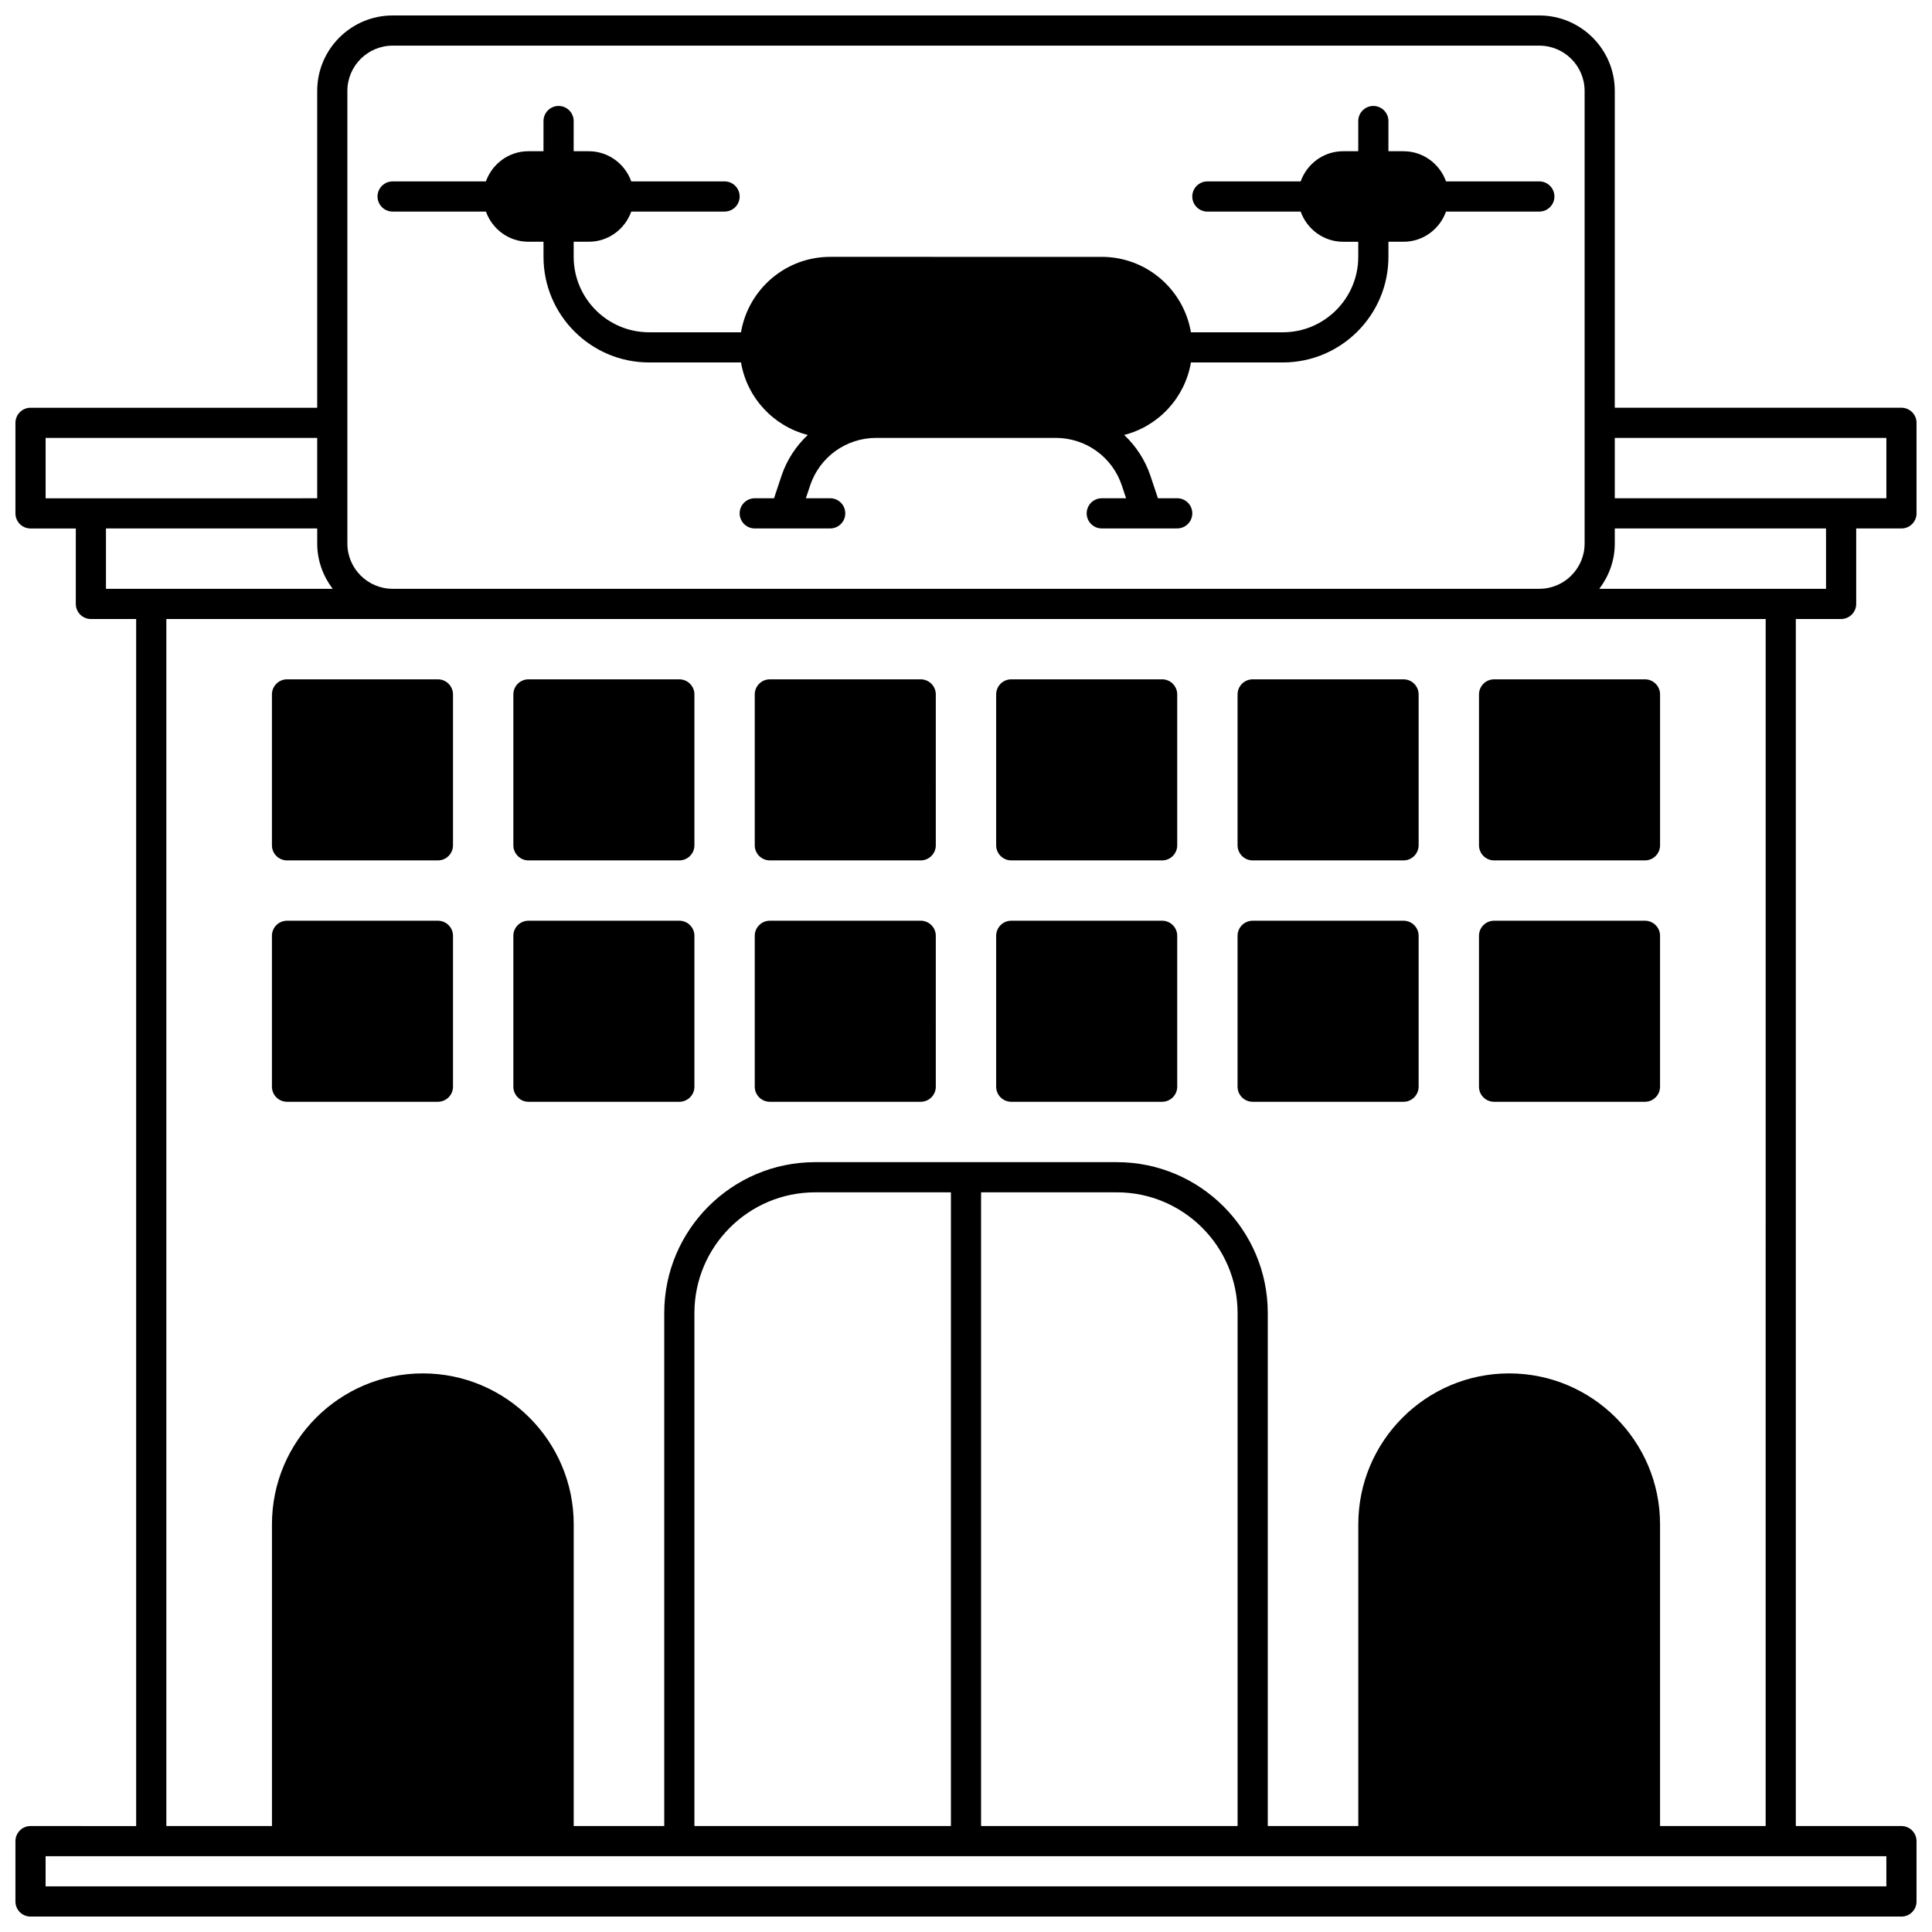 <?xml version="1.0" encoding="UTF-8"?>
<!-- Uploaded to: ICON Repo, www.iconrepo.com, Generator: ICON Repo Mixer Tools -->
<svg width="800px" height="800px" version="1.1" viewBox="144 144 512 512" xmlns="http://www.w3.org/2000/svg">
 <defs>
  <clipPath id="a">
   <path d="m148.09 148.09h503.81v503.81h-503.81z"/>
  </clipPath>
 </defs>
 <g clip-path="url(#a)">
  <path d="m631.91 308.04c2.207 0 4-1.793 4-4v-19.992h11.996c2.207 0 4-1.793 4-4v-23.992c0-2.207-1.793-4-4-4h-75.973v-83.965c0-11.023-8.969-19.992-19.992-19.992h-303.89c-11.023 0-19.992 8.969-19.992 19.992v83.969h-75.969c-2.207 0-4 1.793-4 4v23.992c0 2.207 1.793 4 4 4h11.996v19.992c0 2.207 1.793 4 4 4h11.996v319.88l-27.992-0.004c-2.207 0-4 1.793-4 4v15.992c0 2.207 1.793 4 4 4h495.81c2.207 0 4-1.793 4-4v-15.992c0-2.207-1.793-4-4-4h-27.988l-0.004-319.88zm-3.996-8h-60.082c2.539-3.352 4.102-7.477 4.102-11.996v-4h55.98zm15.992-39.984v15.992h-71.973v-15.992zm-407.85-91.965c0-6.613 5.383-11.996 11.996-11.996h303.89c6.613 0 11.996 5.383 11.996 11.996v119.95c0 6.613-5.383 11.996-11.996 11.996h-303.89c-6.613 0-11.996-5.383-11.996-11.996zm-79.969 91.965h71.973v15.992l-71.973 0.004zm15.996 23.992h55.98v4c0 4.519 1.562 8.645 4.102 11.996l-60.082-0.004zm471.82 359.86h-487.82v-7.996h487.82zm-203.92-183.93c17.637 0 31.988 14.352 31.988 31.988v135.95h-67.977v-167.94zm-43.984 167.94h-67.973v-135.95c0-17.637 14.352-31.988 31.988-31.988h35.988zm215.92 0h-27.988v-79.969c0-22.047-17.938-39.984-39.984-39.984-22.047 0-39.984 17.938-39.984 39.984v79.969h-23.992v-135.95c0-22.047-17.938-39.984-39.984-39.984h-79.973c-22.047 0-39.984 17.938-39.984 39.984v135.95h-23.992v-79.969c0-22.047-17.938-39.984-39.984-39.984s-39.984 17.938-39.984 39.984v79.969h-27.988v-319.88h423.84z"/>
 </g>
 <path d="m260.05 324.03h-39.984c-2.207 0-4 1.793-4 4v39.984c0 2.207 1.793 4 4 4h39.984c2.207 0 4-1.793 4-4v-39.984c0-2.207-1.793-4-4-4z"/>
 <path d="m324.03 324.03h-39.984c-2.207 0-4 1.793-4 4v39.984c0 2.207 1.793 4 4 4h39.984c2.207 0 4-1.793 4-4v-39.984c0-2.207-1.793-4-4-4z"/>
 <path d="m388 324.03h-39.984c-2.207 0-4 1.793-4 4v39.984c0 2.207 1.793 4 4 4h39.984c2.207 0 4-1.793 4-4l-0.004-39.984c0-2.207-1.789-4-3.996-4z"/>
 <path d="m451.98 324.03h-39.988c-2.207 0-4 1.793-4 4v39.984c0 2.207 1.793 4 4 4h39.984c2.207 0 4-1.793 4-4v-39.984c0-2.207-1.789-4-3.996-4z"/>
 <path d="m515.95 324.03h-39.984c-2.207 0-4 1.793-4 4v39.984c0 2.207 1.793 4 4 4h39.984c2.207 0 4-1.793 4-4v-39.984c0-2.207-1.793-4-4-4z"/>
 <path d="m535.95 328.03v39.984c0 2.207 1.793 4 4 4h39.984c2.207 0 4-1.793 4-4v-39.984c0-2.207-1.793-4-4-4h-39.984c-2.207 0-4 1.793-4 4z"/>
 <path d="m260.05 388h-39.984c-2.207 0-4 1.793-4 4v39.984c0 2.207 1.793 4 4 4h39.984c2.207 0 4-1.793 4-4v-39.988c0-2.207-1.793-3.996-4-3.996z"/>
 <path d="m324.03 388h-39.984c-2.207 0-4 1.793-4 4v39.984c0 2.207 1.793 4 4 4h39.984c2.207 0 4-1.793 4-4v-39.988c0-2.207-1.793-3.996-4-3.996z"/>
 <path d="m388 388h-39.984c-2.207 0-4 1.793-4 4v39.984c0 2.207 1.793 4 4 4h39.984c2.207 0 4-1.793 4-4l-0.004-39.988c0-2.207-1.789-3.996-3.996-3.996z"/>
 <path d="m451.98 388h-39.988c-2.207 0-4 1.793-4 4v39.984c0 2.207 1.793 4 4 4h39.984c2.207 0 4-1.793 4-4v-39.988c0-2.207-1.789-3.996-3.996-3.996z"/>
 <path d="m515.95 388h-39.984c-2.207 0-4 1.793-4 4v39.984c0 2.207 1.793 4 4 4h39.984c2.207 0 4-1.793 4-4v-39.988c0-2.207-1.793-3.996-4-3.996z"/>
 <path d="m579.93 388h-39.984c-2.207 0-4 1.793-4 4v39.984c0 2.207 1.793 4 4 4h39.984c2.207 0 4-1.793 4-4v-39.988c0-2.207-1.793-3.996-4-3.996z"/>
 <path d="m248.05 200.07h24.727c1.656 4.641 6.055 7.996 11.258 7.996h4v4c0 15.434 12.555 27.988 27.988 27.988h24.352c1.582 9.367 8.598 16.891 17.691 19.215-3.106 2.93-5.555 6.602-6.969 10.855l-1.969 5.918h-5.113c-2.207 0-4 1.793-4 4s1.793 4 4 4h19.992c2.207 0 4-1.793 4-4s-1.793-4-4-4h-6.445l1.129-3.383c2.512-7.543 9.543-12.613 17.496-12.613h47.613c7.953 0 14.988 5.07 17.496 12.609l1.129 3.387h-6.445c-2.207 0-4 1.793-4 4s1.793 4 4 4h11.984 0.012 0.012l7.984-0.004c2.207 0 4-1.793 4-4s-1.793-4-4-4h-5.113l-1.973-5.914c-1.418-4.254-3.863-7.926-6.969-10.855 9.098-2.328 16.109-9.848 17.691-19.215h24.352c15.434 0 27.988-12.555 27.988-27.988v-4h4c5.207 0 9.605-3.356 11.258-7.996h24.73c2.207 0 4-1.793 4-4s-1.793-4-4-4h-24.727c-1.656-4.641-6.055-7.992-11.262-7.992h-4l0.004-8c0-2.207-1.793-4-4-4s-4 1.793-4 4v7.996h-4c-5.207 0-9.605 3.356-11.258 7.996l-24.727 0.004c-2.207 0-4 1.793-4 4s1.793 4 4 4h24.727c1.656 4.641 6.055 7.996 11.258 7.996h4v4c0 11.023-8.969 19.992-19.992 19.992h-24.352c-1.91-11.328-11.762-19.992-23.633-19.992l-71.969-0.004c-11.863 0-21.715 8.664-23.633 19.992h-24.348c-11.023 0-19.992-8.969-19.992-19.992v-4h4c5.207 0 9.605-3.356 11.258-7.996h24.727c2.207 0 4-1.793 4-4s-1.793-4-4-4h-24.727c-1.656-4.641-6.055-7.992-11.262-7.992h-4l0.004-8c0-2.207-1.793-4-4-4-2.207 0-4 1.793-4 4v7.996h-4c-5.207 0-9.605 3.356-11.258 7.996l-24.727 0.004c-2.207 0-4 1.793-4 4 0.004 2.203 1.793 3.996 4 3.996z"/>
</svg>